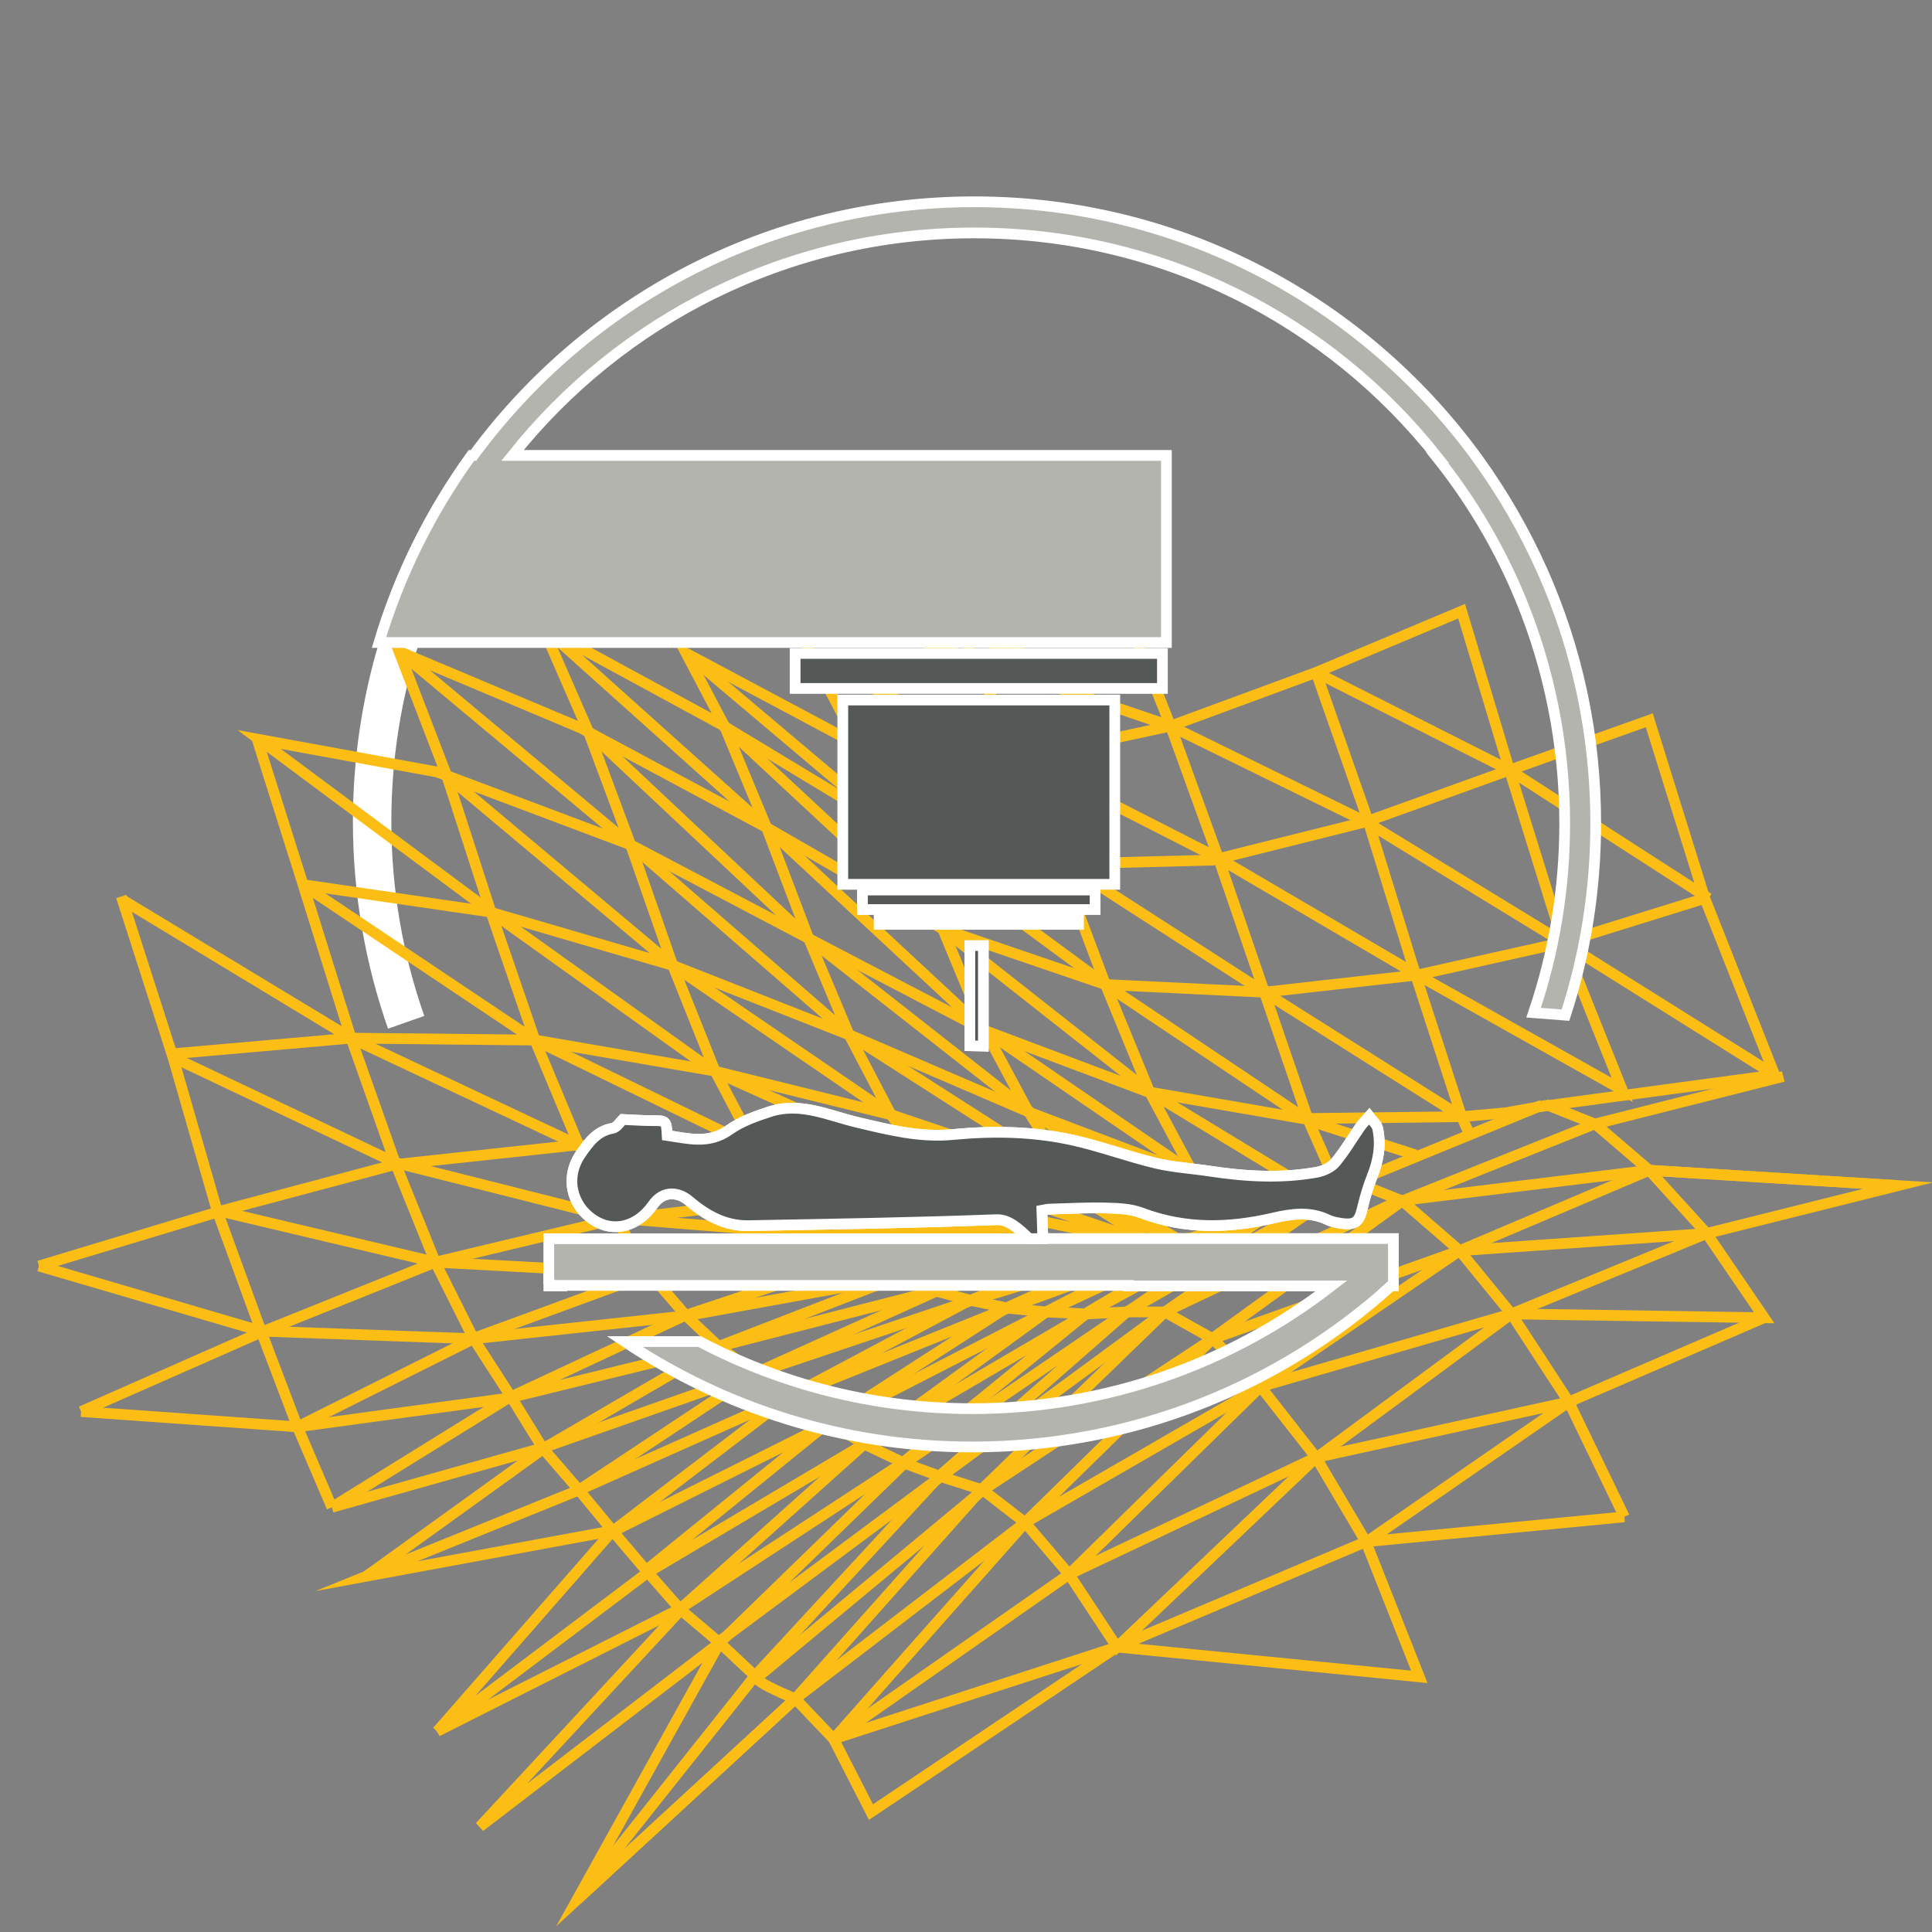 <?xml version="1.0" encoding="utf-8"?>
<!-- Generator: Adobe Illustrator 16.0.0, SVG Export Plug-In . SVG Version: 6.00 Build 0)  -->
<!DOCTYPE svg PUBLIC "-//W3C//DTD SVG 1.1//EN" "http://www.w3.org/Graphics/SVG/1.1/DTD/svg11.dtd">
<svg version="1.1" xmlns="http://www.w3.org/2000/svg" xmlns:xlink="http://www.w3.org/1999/xlink" x="0px" y="0px" width="180px"
	 height="180px" viewBox="0 0 180 180" enable-background="new 0 0 180 180" xml:space="preserve">
<rect x="0" y="0" width="180" height="180" fill="#808080" stroke="none"/>
<g id="Layer_3" display="none">
</g>
<g id="Layer_2" display="none">
</g>
<g id="Layer_4" display="none">
</g>
<g id="Layer_1">
	<path fill-rule="evenodd" clip-rule="evenodd" fill="#FFFFFF" d="M39.05,59.86c-1.68,5.26-2.59,10.859-2.59,16.689
		c0,6.351,1.08,12.44,3.07,18.101l-3.38,1.189c-2.11-6.04-3.271-12.53-3.271-19.29c0-5.8,0.851-11.399,2.431-16.689
		c1.89-6.33,4.83-12.2,8.609-17.431c0.12-0.16,0.23-0.319,0.351-0.479h4.52c-0.13,0.16-0.26,0.319-0.38,0.479
		C44.3,47.57,41.101,53.46,39.05,59.86z"/>
	<g>
		<g>
			<g>
				<polyline fill="none" stroke="#FCBE15" stroke-miterlimit="10" points="3.63,117.952 20.755,112.778 36.81,108.497 
					53.4,106.713 70.17,106.892 86.403,108.854 102.28,112.6 109.772,115.455 				"/>
				<polyline fill="none" stroke="#FCBE15" stroke-miterlimit="10" points="119.406,111.708 111.558,109.566 96.036,103.68 
					79.445,96.545 62.678,89.944 45.553,84.949 28.426,82.452 				"/>
				<polyline fill="none" stroke="#FCBE15" stroke-miterlimit="10" points="7.554,131.51 24.145,124.196 40.558,117.595 
					56.969,113.671 73.738,111.708 89.615,112.243 107.633,115.989 102.28,112.6 99.426,109.39 95.68,103.324 91.755,96.01 
					87.831,86.555 83.549,77.278 79.981,69.43 75.879,61.58 72.667,55.336 87.116,53.375 90.685,61.401 75.879,61.58 				"/>
				<polyline fill="none" stroke="#FCBE15" stroke-miterlimit="10" points="27.713,132.938 44.481,124.552 60.536,118.665 
					76.948,115.098 93.718,114.384 				"/>
				<polyline fill="none" stroke="#FCBE15" stroke-miterlimit="10" points="96.215,115.455 79.803,117.238 63.747,122.591 
					47.336,130.262 30.923,140.43 				"/>
				<polyline fill="none" stroke="#FCBE15" stroke-miterlimit="10" points="34.134,146.852 50.726,134.898 66.959,125.444 
					83.549,119.022 98.535,115.989 				"/>
				<polyline fill="none" stroke="#FCBE15" stroke-miterlimit="10" points="30.923,140.43 27.713,132.938 24.323,124.018 
					20.221,112.778 16.116,98.507 11.301,83.522 				"/>
				<polyline fill="none" stroke="#FCBE15" stroke-miterlimit="10" points="100.854,116.168 87.297,120.271 70.349,127.942 
					53.937,138.824 				"/>
				<polyline fill="none" stroke="#FCBE15" stroke-miterlimit="10" points="56.969,142.748 73.559,130.083 90.327,121.163 
					102.994,116.347 				"/>
				<polyline fill="none" stroke="#FCBE15" stroke-miterlimit="10" points="60.359,146.495 40.735,161.302 63.153,149.992 
					84.037,136.35 				"/>
				<polyline fill="none" stroke="#FCBE15" stroke-miterlimit="10" points="105.491,116.524 93.718,121.876 77.127,132.58 
					60.18,146.316 				"/>
				<polyline fill="none" stroke="#FCBE15" stroke-miterlimit="10" points="63.391,149.884 80.517,134.543 97.463,122.233 
					110.843,115.276 				"/>
				<polyline fill="none" stroke="#FCBE15" stroke-miterlimit="10" points="23.967,68.895 28.247,82.452 32.707,96.723 
					36.81,108.318 40.558,117.595 44.126,124.73 47.692,130.262 50.547,134.898 53.937,138.824 57.326,142.927 60.359,146.495 
					63.432,149.992 67.052,153.055 70.527,156.307 				"/>
				<polyline fill="none" stroke="#FCBE15" stroke-miterlimit="10" points="115.838,113.671 101.389,122.233 84.264,136.148 				"/>
				<polyline fill="none" stroke="#FCBE15" stroke-miterlimit="10" points="143.667,102.967 125.828,110.281 108.524,122.233 
					91.399,138.824 74.094,158.268 53.758,177 70.349,156.128 87.652,137.397 104.777,122.412 120.298,111.708 				"/>
				<line fill="none" stroke="#FCBE15" stroke-miterlimit="10" x1="165.341" y1="100.152" x2="143.133" y2="103.146"/>
				<path fill="none" stroke="#FCBE15" stroke-miterlimit="10" d="M77.663,162.015c0,0,17.839-20.157,18.017-20.336
					s17.482-17.127,17.482-17.127l17.482-12.666l17.84-7.135l17.66-4.46"/>
				<polyline fill="none" stroke="#FCBE15" stroke-miterlimit="10" points="66.78,153.095 87.652,137.574 108.524,122.233 
					130.287,111.886 153.658,109.032 176.849,110.459 159.008,114.919 140.813,122.412 122.439,135.97 104.064,153.452 
					99.604,146.674 95.502,141.857 91.576,138.824 87.652,137.574 84.264,136.327 80.517,134.543 77.306,132.58 73.559,130.083 
					70.349,127.942 66.959,125.444 63.926,122.591 60.536,118.665 57.326,113.492 53.937,106.713 49.834,96.901 45.729,84.949 
					41.627,72.284 				"/>
				<path fill="none" stroke="#FCBE15" stroke-miterlimit="10" d="M74.094,158.268"/>
				<polyline fill="none" stroke="#FCBE15" stroke-miterlimit="10" points="176.849,110.459 153.658,109.032 135.996,116.524 
					117.444,129.19 99.426,146.852 				"/>
				<polyline fill="none" stroke="#FCBE15" stroke-miterlimit="10" points="164.36,122.768 146.166,130.617 127.076,143.818 				"/>
				<polyline fill="none" stroke="#FCBE15" stroke-miterlimit="10" points="107.633,115.989 86.582,108.854 66.423,99.756 
					45.729,84.949 24.145,68.895 40.735,71.927 58.752,78.705 75.7,87.625 91.755,96.01 106.919,101.718 121.368,104.216 
					136.175,104.037 140.277,103.68 144.201,102.967 148.662,104.751 153.658,109.032 159.008,114.919 				"/>
				<polyline fill="none" stroke="#FCBE15" stroke-miterlimit="10" points="90.685,61.223 94.966,70.679 98.713,80.311 
					102.994,91.729 107.098,101.718 111.2,109.39 114.411,114.026 				"/>
				<polyline fill="none" stroke="#FCBE15" stroke-miterlimit="10" points="136.889,105.643 136.175,104.037 131.894,90.836 
					127.434,76.387 122.616,62.65 				"/>
				<polyline fill="none" stroke="#FCBE15" stroke-miterlimit="10" points="151.338,141.321 146.166,130.617 140.813,122.412 
					135.996,116.524 130.645,111.886 126.185,110.103 121.013,111.352 116.195,113.492 111.2,115.276 105.67,116.524 
					103.172,116.347 101.031,116.168 98.713,115.989 96.394,115.455 93.896,114.384 90.327,112.422 86.582,108.854 83.014,103.858 
					79.088,96.367 75.343,87.446 71.419,77.1 67.494,67.646 63.926,60.867 79.981,69.43 94.966,70.679 109.059,67.646 
					122.616,62.65 136.175,56.942 140.635,71.748 145.63,87.804 151.14,101.544 132.071,90.836 113.52,79.953 95.323,70.679 
					75.879,61.58 				"/>
				<polyline fill="none" stroke="#FCBE15" stroke-miterlimit="10" points="50.726,58.547 67.138,67.467 83.371,77.278 
					99.248,80.489 112.984,80.134 127.255,76.565 140.635,71.748 153.658,67.109 158.831,83.7 165.341,100.152 				"/>
				<polyline fill="none" stroke="#FCBE15" stroke-miterlimit="10" points="127.255,143.64 122.616,135.791 117.444,129.19 
					112.984,124.73 108.524,122.233 104.956,122.233 101.21,122.412 97.463,122.233 93.896,121.876 90.507,121.163 87.116,120.271 
					83.906,119.022 80.16,117.238 77.127,115.098 73.738,111.886 70.349,106.892 66.602,99.756 62.678,89.944 58.752,78.705 
					54.828,68.18 50.547,58.369 				"/>
				<polyline fill="none" stroke="#FCBE15" stroke-miterlimit="10" points="15.818,98.203 32.707,96.723 49.834,96.901 
					66.423,99.756 83.014,103.858 99.426,109.39 113.342,114.384 				"/>
				<polyline fill="none" stroke="#FCBE15" stroke-miterlimit="10" points="159.188,83.7 140.635,71.748 122.616,62.65 				"/>
				<polyline fill="none" stroke="#FCBE15" stroke-miterlimit="10" points="101.923,112.422 83.014,103.858 62.678,89.944 
					41.627,72.284 37.167,60.688 54.115,67.824 71.419,77.1 87.831,86.555 102.994,91.729 117.801,92.442 132.071,90.836 
					145.63,87.804 158.831,83.7 				"/>
				<polyline fill="none" stroke="#FCBE15" stroke-miterlimit="10" points="90.685,61.401 104.777,56.764 109.059,67.646 
					113.52,79.953 117.801,92.442 121.903,104.395 124.579,110.459 				"/>
			</g>
			<path fill="none" stroke="#FCBE15" stroke-miterlimit="10" d="M72.667,55.336"/>
			<polyline fill="none" stroke="#FCBE15" stroke-miterlimit="10" points="165.341,100.152 145.63,87.804 127.255,76.565 
				109.059,67.646 90.685,61.401 72.667,55.336 			"/>
			<polyline fill="none" stroke="#FCBE15" stroke-miterlimit="10" points="136.175,104.037 117.801,92.442 99.248,80.489 
				79.981,69.43 			"/>
			<polyline fill="none" stroke="#FCBE15" stroke-miterlimit="10" points="131.894,107.605 121.903,104.395 102.994,91.729 
				83.371,77.278 63.926,60.867 			"/>
			<polyline fill="none" stroke="#FCBE15" stroke-miterlimit="10" points="122.082,110.816 107.098,101.718 87.831,86.555 
				67.494,67.646 			"/>
			<polyline fill="none" stroke="#FCBE15" stroke-miterlimit="10" points="116.908,112.778 111.558,109.566 91.755,96.01 
				71.419,77.1 50.726,58.547 			"/>
			<polyline fill="none" stroke="#FCBE15" stroke-miterlimit="10" points="113.877,114.384 96.036,103.68 75.343,87.446 
				54.828,68.18 			"/>
			<polyline fill="none" stroke="#FCBE15" stroke-miterlimit="10" points="109.772,115.455 99.426,109.39 79.088,96.367 
				58.752,78.705 37.167,60.688 			"/>
			<polyline fill="none" stroke="#FCBE15" stroke-miterlimit="10" points="90.327,112.422 70.349,106.892 49.834,96.901 
				28.247,82.452 			"/>
			<polyline fill="none" stroke="#FCBE15" stroke-miterlimit="10" points="93.896,114.384 73.738,111.886 53.937,106.713 
				32.707,96.723 11.479,83.879 			"/>
			<polyline fill="none" stroke="#FCBE15" stroke-miterlimit="10" points="16.116,98.507 36.81,108.318 57.326,113.492 
				77.127,115.098 96.394,115.455 			"/>
			<polyline fill="none" stroke="#FCBE15" stroke-miterlimit="10" points="20.221,112.778 40.558,117.595 60.536,118.665 
				80.16,117.238 98.713,115.989 			"/>
			<polyline fill="none" stroke="#FCBE15" stroke-miterlimit="10" points="3.63,117.952 24.323,124.018 44.126,124.73 
				63.926,122.591 83.549,119.022 101.031,116.168 			"/>
			<polyline fill="none" stroke="#FCBE15" stroke-miterlimit="10" points="102.458,116.524 87.116,120.271 66.959,125.444 
				47.336,130.262 27.713,132.938 7.554,131.51 			"/>
			<polyline fill="none" stroke="#FCBE15" stroke-miterlimit="10" points="30.923,140.43 50.547,134.898 70.349,127.942 
				90.507,121.163 105.67,116.524 			"/>
			<polyline fill="none" stroke="#FCBE15" stroke-miterlimit="10" points="115.838,113.671 97.463,122.233 77.306,132.58 
				57.326,142.569 34.134,146.852 53.937,138.824 73.559,130.083 93.896,121.876 109.059,116.347 			"/>
			<polyline fill="none" stroke="#FCBE15" stroke-miterlimit="10" points="118.871,112.778 101.21,122.412 80.517,134.543 
				60.359,146.495 			"/>
			<path fill="none" stroke="#FCBE15" stroke-miterlimit="10" d="M74.094,158.268c0,0-3.712-1.494-3.566-1.961l21.049-17.482
				l21.408-14.094l23.012-8.206l23.012-1.605l5.353,7.849l-23.547-0.355l-23.369,6.778l-21.942,12.667L74.094,158.268L53.758,177
				l13.294-23.945l17.212-16.728l20.692-14.094l20.872-11.952"/>
			<polyline fill="none" stroke="#FCBE15" stroke-miterlimit="10" points="151.338,141.321 127.255,143.64 104.064,153.452 
				132.233,156.227 127.255,143.64 			"/>
			<polyline fill="none" stroke="#FCBE15" stroke-miterlimit="10" points="74.094,158.268 77.663,162.015 99.604,146.674 
				122.616,135.791 146.166,130.617 			"/>
			<line fill="none" stroke="#FCBE15" stroke-miterlimit="10" x1="56.969" y1="142.748" x2="40.735" y2="161.302"/>
			<polyline fill="none" stroke="#FCBE15" stroke-miterlimit="10" points="63.432,149.992 44.707,170.19 67.052,153.055 			"/>
			<polygon fill="none" stroke="#FCBE15" stroke-miterlimit="10" points="104.064,153.452 77.663,162.015 81.147,168.828 			"/>
		</g>
	</g>
</g>
<g id="Layer_5">
	<g>
		<g>
			<path fill-rule="evenodd" clip-rule="evenodd" fill="#B3B4AE" stroke="#FFFFFF" stroke-miterlimit="10" d="M97.16,115.39
				l-1.25,0.021H51.13v4.01c0.12,0.11,0.261,0.23,0.38,0.34h53.641v0.05h18.89c-9.25,7.16-20.859,11.431-33.46,11.431
				c-9.17,0-17.81-2.26-25.399-6.25H58.2c9.26,6.2,20.4,9.819,32.38,9.819c15.01,0,28.7-5.68,39.021-15
				c0.08-0.069,0.149-0.13,0.22-0.199v-4.221H97.16z"/>
			<path fill-rule="evenodd" clip-rule="evenodd" fill="#545857" stroke="#FFFFFF" stroke-miterlimit="10" d="M51.559,119.808
				h-0.424v-0.387C51.274,119.55,51.416,119.68,51.559,119.808z"/>
			<path fill-rule="evenodd" clip-rule="evenodd" fill="#545857" stroke="#FFFFFF" stroke-miterlimit="10" d="M127.86,109.56
				c-0.39,0.98-0.7,1.99-0.93,3.021c-0.29,1.24-0.671,1.58-1.921,1.4c-0.439-0.061-0.899-0.141-1.289-0.33
				c-1.66-0.801-3.351-0.58-5.03-0.181c-4.17,0.971-8.26,1.08-12.351-0.47c-1.02-0.39-2.22-0.43-3.34-0.46
				c-1.75-0.04-3.5,0.06-5.25,0.11c-0.229,0.01-0.45,0.08-0.68,0.119c0.03,0.591,0.06,1.95,0.09,2.62l-1.25,0.021
				c-1.01-0.92-1.91-1.82-3.08-1.771c-7.689,0.29-15.37,0.41-23.06,0.551c-2.17,0.05-3.94-0.921-5.561-2.301
				c-0.97-0.83-2.399-1.05-3.39,0.37c-1.44,2.061-3.69,2.61-5.53,1.391c-2.1-1.391-2.64-4.04-1.17-6.15
				c0.73-1.05,1.49-2.13,2.95-2.38c0.42-0.07,0.75-0.64,0.939-0.82c1,0.04,1.851,0.11,2.69,0.11c1.38,0,1.38-0.021,1.46,1.38
				c1.96,0.28,3.87,0.84,5.79-0.521c1.11-0.789,2.48-1.279,3.81-1.71c2.841-0.909,5.45,0.381,8.141,1.011
				c2.92,0.689,5.8,1.43,8.91,1.13c3.72-0.36,7.5-0.29,11.18,0.53c2.59,0.579,5.09,1.52,7.68,2.14c1.65,0.39,3.38,0.49,5.08,0.75
				c3.3,0.5,6.601,0.689,9.91,0.1c0.63-0.109,1.35-0.439,1.75-0.91c0.87-1.04,1.55-2.229,2.34-3.35c0.23-0.34,0.54-0.62,0.82-0.94
				c0.27,0.37,0.7,0.7,0.79,1.11C128.681,106.65,128.431,108.12,127.86,109.56z"/>
			<path fill-rule="evenodd" clip-rule="evenodd" fill="#545857" stroke="#FFFFFF" stroke-miterlimit="10" d="M129.818,119.612
				v0.195h-0.215C129.676,119.742,129.746,119.68,129.818,119.612z"/>
			<g>
				
					<rect x="80.351" y="82.92" fill-rule="evenodd" clip-rule="evenodd" fill="#545857" stroke="#FFFFFF" stroke-miterlimit="10" width="21.68" height="1.82"/>
				<path fill-rule="evenodd" clip-rule="evenodd" fill="#545857" stroke="#FFFFFF" stroke-miterlimit="10" d="M91.62,88.09v9.38
					c-0.42-0.02-0.84-0.029-1.26-0.04V88.1C90.78,88.1,91.2,88.09,91.62,88.09z"/>
				
					<rect x="81.91" y="85.14" fill-rule="evenodd" clip-rule="evenodd" fill="#545857" stroke="#FFFFFF" stroke-miterlimit="10" width="18.57" height="0.98"/>
				<path fill-rule="evenodd" clip-rule="evenodd" fill="#545857" stroke="#FFFFFF" stroke-miterlimit="10" d="M78.521,65.22v17.17
					h25.34V65.22H78.521z"/>
				
					<rect x="74.08" y="60.88" fill-rule="evenodd" clip-rule="evenodd" fill="#545857" stroke="#FFFFFF" stroke-miterlimit="10" width="34.22" height="3.26"/>
			</g>
		</g>
		<path fill-rule="evenodd" clip-rule="evenodd" fill="#545857" stroke="#FFFFFF" stroke-miterlimit="10" d="M127.855,109.561
			c-0.389,0.976-0.69,1.994-0.928,3.018c-0.292,1.244-0.666,1.58-1.922,1.403c-0.438-0.059-0.896-0.143-1.289-0.331
			c-1.657-0.797-3.35-0.577-5.029-0.184c-4.163,0.975-8.261,1.084-12.343-0.469c-1.028-0.389-2.222-0.425-3.343-0.453
			c-1.747-0.041-3.5,0.058-5.252,0.107c-0.228,0.008-0.453,0.077-0.675,0.116c0.026,0.593,0.052,1.953,0.082,2.62l-1.243,0.025
			c-1.012-0.929-1.91-1.824-3.086-1.778c-7.684,0.292-15.372,0.413-23.063,0.558c-2.168,0.042-3.934-0.923-5.559-2.308
			c-0.968-0.824-2.393-1.045-3.385,0.379c-1.438,2.057-3.691,2.607-5.535,1.386c-2.098-1.391-2.641-4.045-1.171-6.15
			c0.734-1.053,1.489-2.127,2.955-2.377c0.417-0.074,0.751-0.646,0.938-0.822c1.001,0.041,1.848,0.106,2.693,0.106
			c1.377-0.002,1.381-0.019,1.457,1.38c1.959,0.283,3.872,0.844,5.785-0.519c1.115-0.792,2.489-1.281,3.813-1.704
			c2.84-0.913,5.457,0.377,8.138,1.009c2.928,0.691,5.808,1.43,8.917,1.126c3.723-0.359,7.498-0.29,11.178,0.533
			c2.588,0.58,5.095,1.515,7.678,2.133c1.657,0.396,3.386,0.492,5.078,0.75c3.301,0.5,6.608,0.695,9.913,0.104
			c0.628-0.112,1.354-0.442,1.753-0.912c0.871-1.036,1.553-2.231,2.335-3.345c0.237-0.338,0.545-0.626,0.819-0.939
			c0.272,0.369,0.704,0.701,0.789,1.107C128.681,106.646,128.433,108.115,127.855,109.561z"/>
		<path fill-rule="evenodd" clip-rule="evenodd" fill="#FCB415" d="M145.86,76.88c0,6.11-1,11.99-2.84,17.48l-0.141-0.011
			c1.88-5.54,2.9-11.47,2.9-17.649c0-7.38-1.46-14.431-4.1-20.86C144.37,62.32,145.86,69.43,145.86,76.88z"/>
		<path fill-rule="evenodd" clip-rule="evenodd" fill="#B3B4AE" stroke="#FFFFFF" stroke-miterlimit="10" d="M148.67,76.7
			c0,6.24-0.989,12.25-2.819,17.88l-2.83-0.22l-0.141-0.011c1.88-5.54,2.9-11.47,2.9-17.649c0-7.38-1.46-14.431-4.1-20.86
			c-0.181-0.43-0.36-0.859-0.551-1.29c-0.199-0.46-0.409-0.91-0.62-1.35c-1.8-3.78-4.02-7.32-6.609-10.561h0.06
			C123.891,29.88,108.29,21.7,90.771,21.7c-17.41,0-32.95,8.09-43.021,20.729h60.92V59.86H35.311c1.89-6.33,4.83-12.2,8.609-17.431
			h0.19C54.641,28.1,71.62,18.8,90.771,18.8c19.25,0,36.3,9.391,46.83,23.84c2.38,3.28,4.43,6.811,6.1,10.561
			C146.9,60.38,148.67,68.34,148.67,76.7z"/>
	</g>
</g>
</svg>
